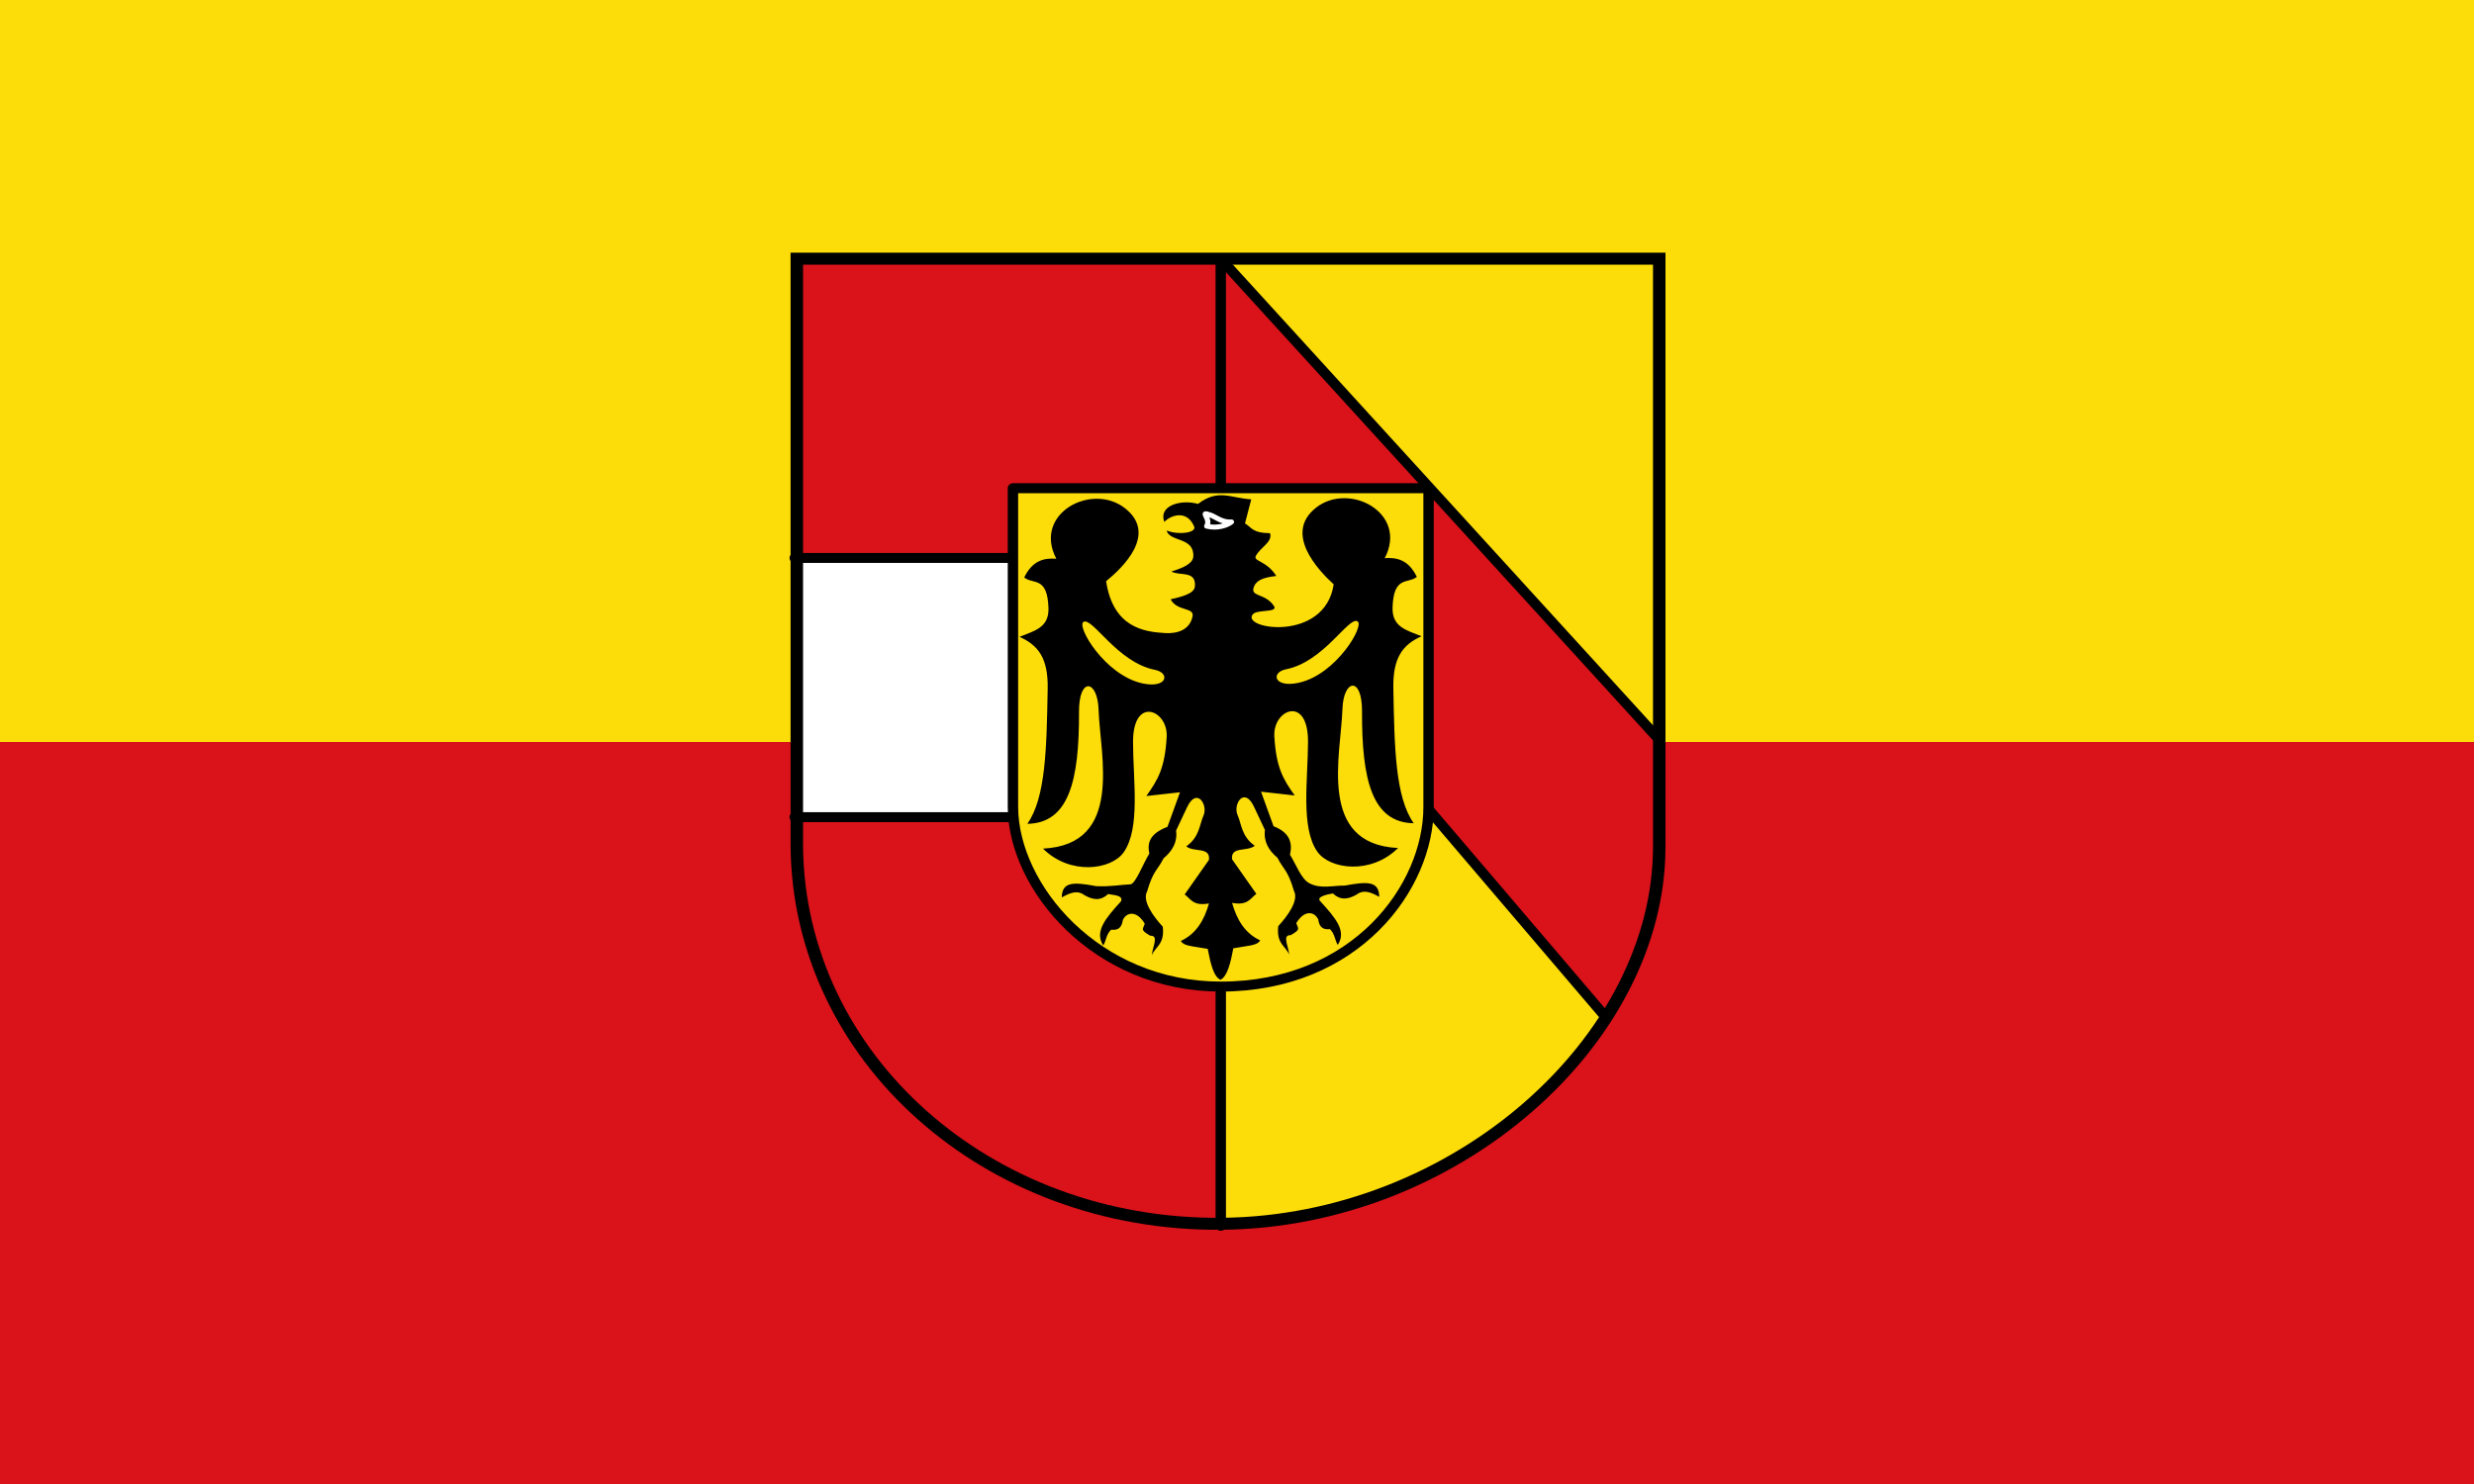<?xml version="1.0" encoding="UTF-8" standalone="no"?>
<svg
   width="500"
   height="300"
   version="1.1"
   id="svg62"
   xmlns="http://www.w3.org/2000/svg"
   xmlns:svg="http://www.w3.org/2000/svg"
   xmlns:rdf="http://www.w3.org/1999/02/22-rdf-syntax-ns#"
   xmlns:cc="http://creativecommons.org/ns#"
   xmlns:dc="http://purl.org/dc/elements/1.1/">
  <rect width="100%" height="100%" fill="#333333" stroke="none"/>
  <defs
     id="defs66">
    <style
       id="style952"
       type="text/css"><![CDATA[
    .fil0 {fill:#0061A5}
    .fil3 {fill:#1F1A17}
    .fil2 {fill:#F6BB00}
    .fil1 {fill:white}
   ]]></style>
  </defs>
  <g
     id="g6"
     style="color:#000000">
    <path
       d="M 500,150 V 0 H 0 v 150"
       id="path2"
       style="fill:#fcdd09;fill-opacity:1" />
    <path
       d="M 500,300 V 150 H 0 v 150"
       id="path4"
       style="fill:#da121a;fill-opacity:1" />
  </g>
  <g
     id="g941"
     transform="matrix(0.42,0,0,0.403,158.517,59.602)">
    <path
       id="path919"
       transform="translate(0,-25)"
       d="m 210,7 h 210 l 1.96,279.02 C 420,422 305,487 210,492 Z"
       style="fill:#fcdd09" />
    <path
       id="path921"
       transform="translate(0,-25)"
       d="M 5,157 V 7 h 205 l 210,240 c 2.26,45.479 0.03,104.8 -25,140 L 205,157 Z"
       style="fill:#da121a" />
    <path
       id="path923"
       transform="translate(0,-25)"
       d="M 5,157 H 110 V 287 H 5 Z"
       style="fill:#ffffff" />
    <path
       id="path925"
       transform="translate(0,-25)"
       d="M 5,287 H 210 V 492 C 125,487 5,452 5,287 Z"
       style="fill:#da121a" />
    <path
       id="path927"
       stroke-miterlimit="4"
       d="m 6,-18.14 h 415 v 295 C 421,373.878 323.141,464.92 210.43,465.99 97.719,467.06 7.1,382.67 6,276.86 Z"
       style="fill:none;stroke:#000000;stroke-width:6;stroke-linecap:butt;stroke-linejoin:miter;stroke-miterlimit:4;stroke-dasharray:none" />
    <path
       id="path929"
       stroke-miterlimit="4"
       d="M 110,132 H 5 M 110,262 H 5 m 205,85 v 120 m 95,-215 90,110 M 210,97 V -18 l 210,240"
       style="fill:none;stroke:#000000;stroke-width:5;stroke-linecap:round;stroke-linejoin:round;stroke-miterlimit:4;stroke-dasharray:none" />
    <path
       id="path931"
       stroke-miterlimit="4"
       d="m 110,97 h 200 v 160 c 0,40.008 -34.904,90 -100,90 -60,0 -99.83,-49.993 -100,-90 z"
       style="fill:#fcdd09;stroke:#000000;stroke-width:5;stroke-linecap:round;stroke-linejoin:round;stroke-miterlimit:4;stroke-dasharray:none" />
    <path
       id="path933"
       d="m 255.75,106.84 c 16.024,-13.236 44.547,2.57 33.152,25.241 5.944,-0.441 11.494,0.896 15.446,9.418 -4.324,3.64 -11.21,-0.82 -11.679,15.446 -0.283,9.823 7.059,11.401 13.939,14.316 -9.001,4.185 -13.829,10.713 -13.562,25.994 0.526,30.18 0.956,54.683 9.795,67.812 -19.988,-0.36 -25.006,-21.609 -24.864,-56.133 0.073,-17.824 -8.949,-16.145 -9.418,-1.13 -0.716,22.904 -12.27,67.745 26.748,69.695 -13.06,13.533 -32.823,10.68 -38.803,1.884 -8.182,-12.035 -4.529,-36.29 -4.521,-55.379 0.01,-23.371 -16.899,-15.978 -16.199,-2.637 0.834,15.907 4.339,21.758 9.795,29.762 l -16.199,-1.884 6.028,17.33 c 7.699,3.085 9.225,8.227 7.911,14.316 3.014,5.026 5.393,12.134 9.308,14.27 5.543,3.024 11.295,1.094 17.063,1.176 11.162,-2.156 16.453,-2.229 16.576,5.651 -3.642,-2.068 -7.284,-3.98 -10.925,-1.13 -3.788,2.249 -7.576,3.157 -11.364,-0.579 -3.126,0.505 -8.205,1.781 -6.077,3.927 7.229,8.27 12.818,14.9 8.398,21.892 -1.536,-2.637 -1.245,-5.274 -3.767,-7.911 -2.629,0.231 -5.005,-0.172 -5.651,-4.897 -1.861,-4.082 -6.727,-4.816 -10.548,1.884 0.938,3.014 2.268,3.014 -2.637,6.028 -4.285,-0.141 -1.175,5.23 -0.753,9.795 -1.72,-4.458 -6.263,-5.343 -5.274,-14.316 4.505,-5.14 10.031,-12.932 7.535,-17.706 -3.014,-10.746 -4.897,-10.337 -7.911,-16.576 -4.275,-3.74 -6.766,-8.194 -6.028,-13.939 l -5.274,-11.679 c -4.687,-10.379 -10.211,-1.203 -7.911,4.144 1.944,4.519 1.882,10.8 8.288,15.446 -3.689,3.151 -11.688,0.068 -10.925,6.781 l 11.679,17.33 c -2.929,2.278 -4.077,5.981 -11.679,4.521 2.294,8.506 6.258,15.341 13.562,18.837 -1.609,2.549 -4.444,2.393 -12.96,3.955 -1.349,7.356 -2.874,14.094 -6.165,15.778 -3.291,-1.398 -4.816,-8.136 -6.165,-15.492 -8.516,-1.562 -11.351,-1.406 -12.96,-3.955 7.304,-3.496 11.268,-10.331 13.562,-18.837 -7.601,1.46 -8.75,-2.243 -11.679,-4.521 l 11.679,-17.33 c 0.763,-6.713 -7.236,-3.63 -10.925,-6.781 6.406,-4.646 6.344,-10.927 8.288,-15.446 2.3,-5.347 -3.224,-14.523 -7.911,-4.144 l -5.274,11.679 c 0.738,5.745 -1.752,10.199 -6.028,13.939 -3.014,6.239 -4.897,5.83 -7.911,16.576 -2.497,4.775 3.03,12.566 7.535,17.706 0.989,8.973 -3.554,9.858 -5.274,14.316 0.421,-4.565 3.531,-9.936 -0.753,-9.795 -4.905,-3.014 -3.575,-3.014 -2.637,-6.028 -3.821,-6.7 -8.688,-5.965 -10.548,-1.884 -0.646,4.726 -3.022,5.129 -5.651,4.897 -2.522,2.637 -2.231,5.274 -3.767,7.911 -4.42,-6.992 1.302,-13.888 8.532,-22.159 1.265,-3.157 -3.886,-3.076 -6.21,-3.661 -3.788,3.735 -7.576,2.828 -11.364,0.579 -3.642,-2.85 -7.284,-0.937 -10.925,1.13 0.123,-7.88 5.414,-7.807 16.576,-5.651 7.372,0.33 11.45,-0.735 16.397,-0.91 2.463,-0.087 6.117,-10.313 9.175,-15.469 -1.314,-6.089 1.012,-10.299 8.71,-13.383 l 6.028,-17.33 -16.199,1.884 c 5.456,-8.004 8.961,-13.854 9.795,-29.762 0.699,-13.341 -16.21,-20.734 -16.199,2.637 0.008,19.09 3.662,43.345 -4.521,55.379 -5.98,8.796 -25.743,11.65 -38.803,-1.884 39.018,-1.95 27.464,-46.791 26.748,-69.695 -0.47,-15.014 -9.491,-16.694 -9.418,1.13 0.142,34.524 -4.876,55.773 -24.864,56.133 8.839,-13.129 9.269,-37.632 9.795,-67.812 0.266,-15.282 -4.562,-21.81 -13.562,-25.994 6.88,-2.915 14.222,-4.492 13.939,-14.316 -0.469,-16.266 -7.355,-11.806 -11.679,-15.446 3.953,-8.522 9.502,-9.859 15.446,-9.418 -11.395,-22.671 17.129,-38.477 33.152,-25.241 15.57,12.862 -1.033,29.605 -9.188,36.522 3.366,23.338 18.419,25.416 28.401,26.016 6.053,0.364 11.819,-1.631 13.186,-8.288 0.997,-4.854 -7.387,-2.395 -10.548,-8.665 5.871,-1.343 11.379,-2.965 11.679,-6.404 0.725,-8.319 -7.472,-5.117 -11.302,-7.535 5.835,-1.807 10.38,-4.051 10.548,-7.535 0.479,-9.908 -11.299,-7.101 -12.855,-13.011 6.128,2.481 14.519,1.037 13.258,-2.013 -3.646,-8.821 -11.57,-5.46 -14.343,-2.306 -2.966,-8.006 7.629,-11.493 16.199,-9.042 9.718,-7.616 15.154,-3.053 25.618,-2.26 l -3.014,12.055 c 3.187,1.91 3.393,4.813 12.055,4.897 1.306,4.481 -4.483,6.93 -6.781,11.302 -1.545,2.94 5.009,2.284 9.795,10.172 -4.88,0.61 -9.015,1.547 -10.548,4.897 -2.702,5.905 5.114,3.337 9.418,10.172 2.161,3.433 -8.13,1.584 -10.172,4.144 -5.935,7.44 34.645,14.258 38.919,-15.007 -7.547,-7.194 -24.15,-25.536 -8.58,-38.397 z"
       style="fill:#000000" />
    <path
       id="path935"
       d="m 275.72,163.72 c -4.374,-2.173 -16.21,20.387 -34.283,24.111 -7.469,1.539 -5.936,9.473 6.028,6.781 18.115,-4.076 32.069,-28.997 28.255,-30.892 z"
       style="fill:#fcdd09" />
    <path
       id="path937"
       d="m 144.04,164.01 c 4.374,-2.173 16.21,20.387 34.283,24.111 7.469,1.539 5.936,9.473 -6.028,6.781 -18.115,-4.076 -32.069,-28.997 -28.255,-30.892 z"
       style="fill:#fcdd09" />
    <path
       id="path939"
       stroke-miterlimit="4"
       d="m 203.55,110.06 c 3.365,0.395 6.165,4.231 11.602,3.86 -1.997,1.665 -6.725,3.472 -11.917,2.127 2.02,-3.483 -2.493,-6.809 0.127,-6.175"
       style="fill:none;stroke:#ffffff;stroke-width:2.5;stroke-linecap:round;stroke-linejoin:round;stroke-miterlimit:4;stroke-dasharray:none" />
  </g>
</svg>
